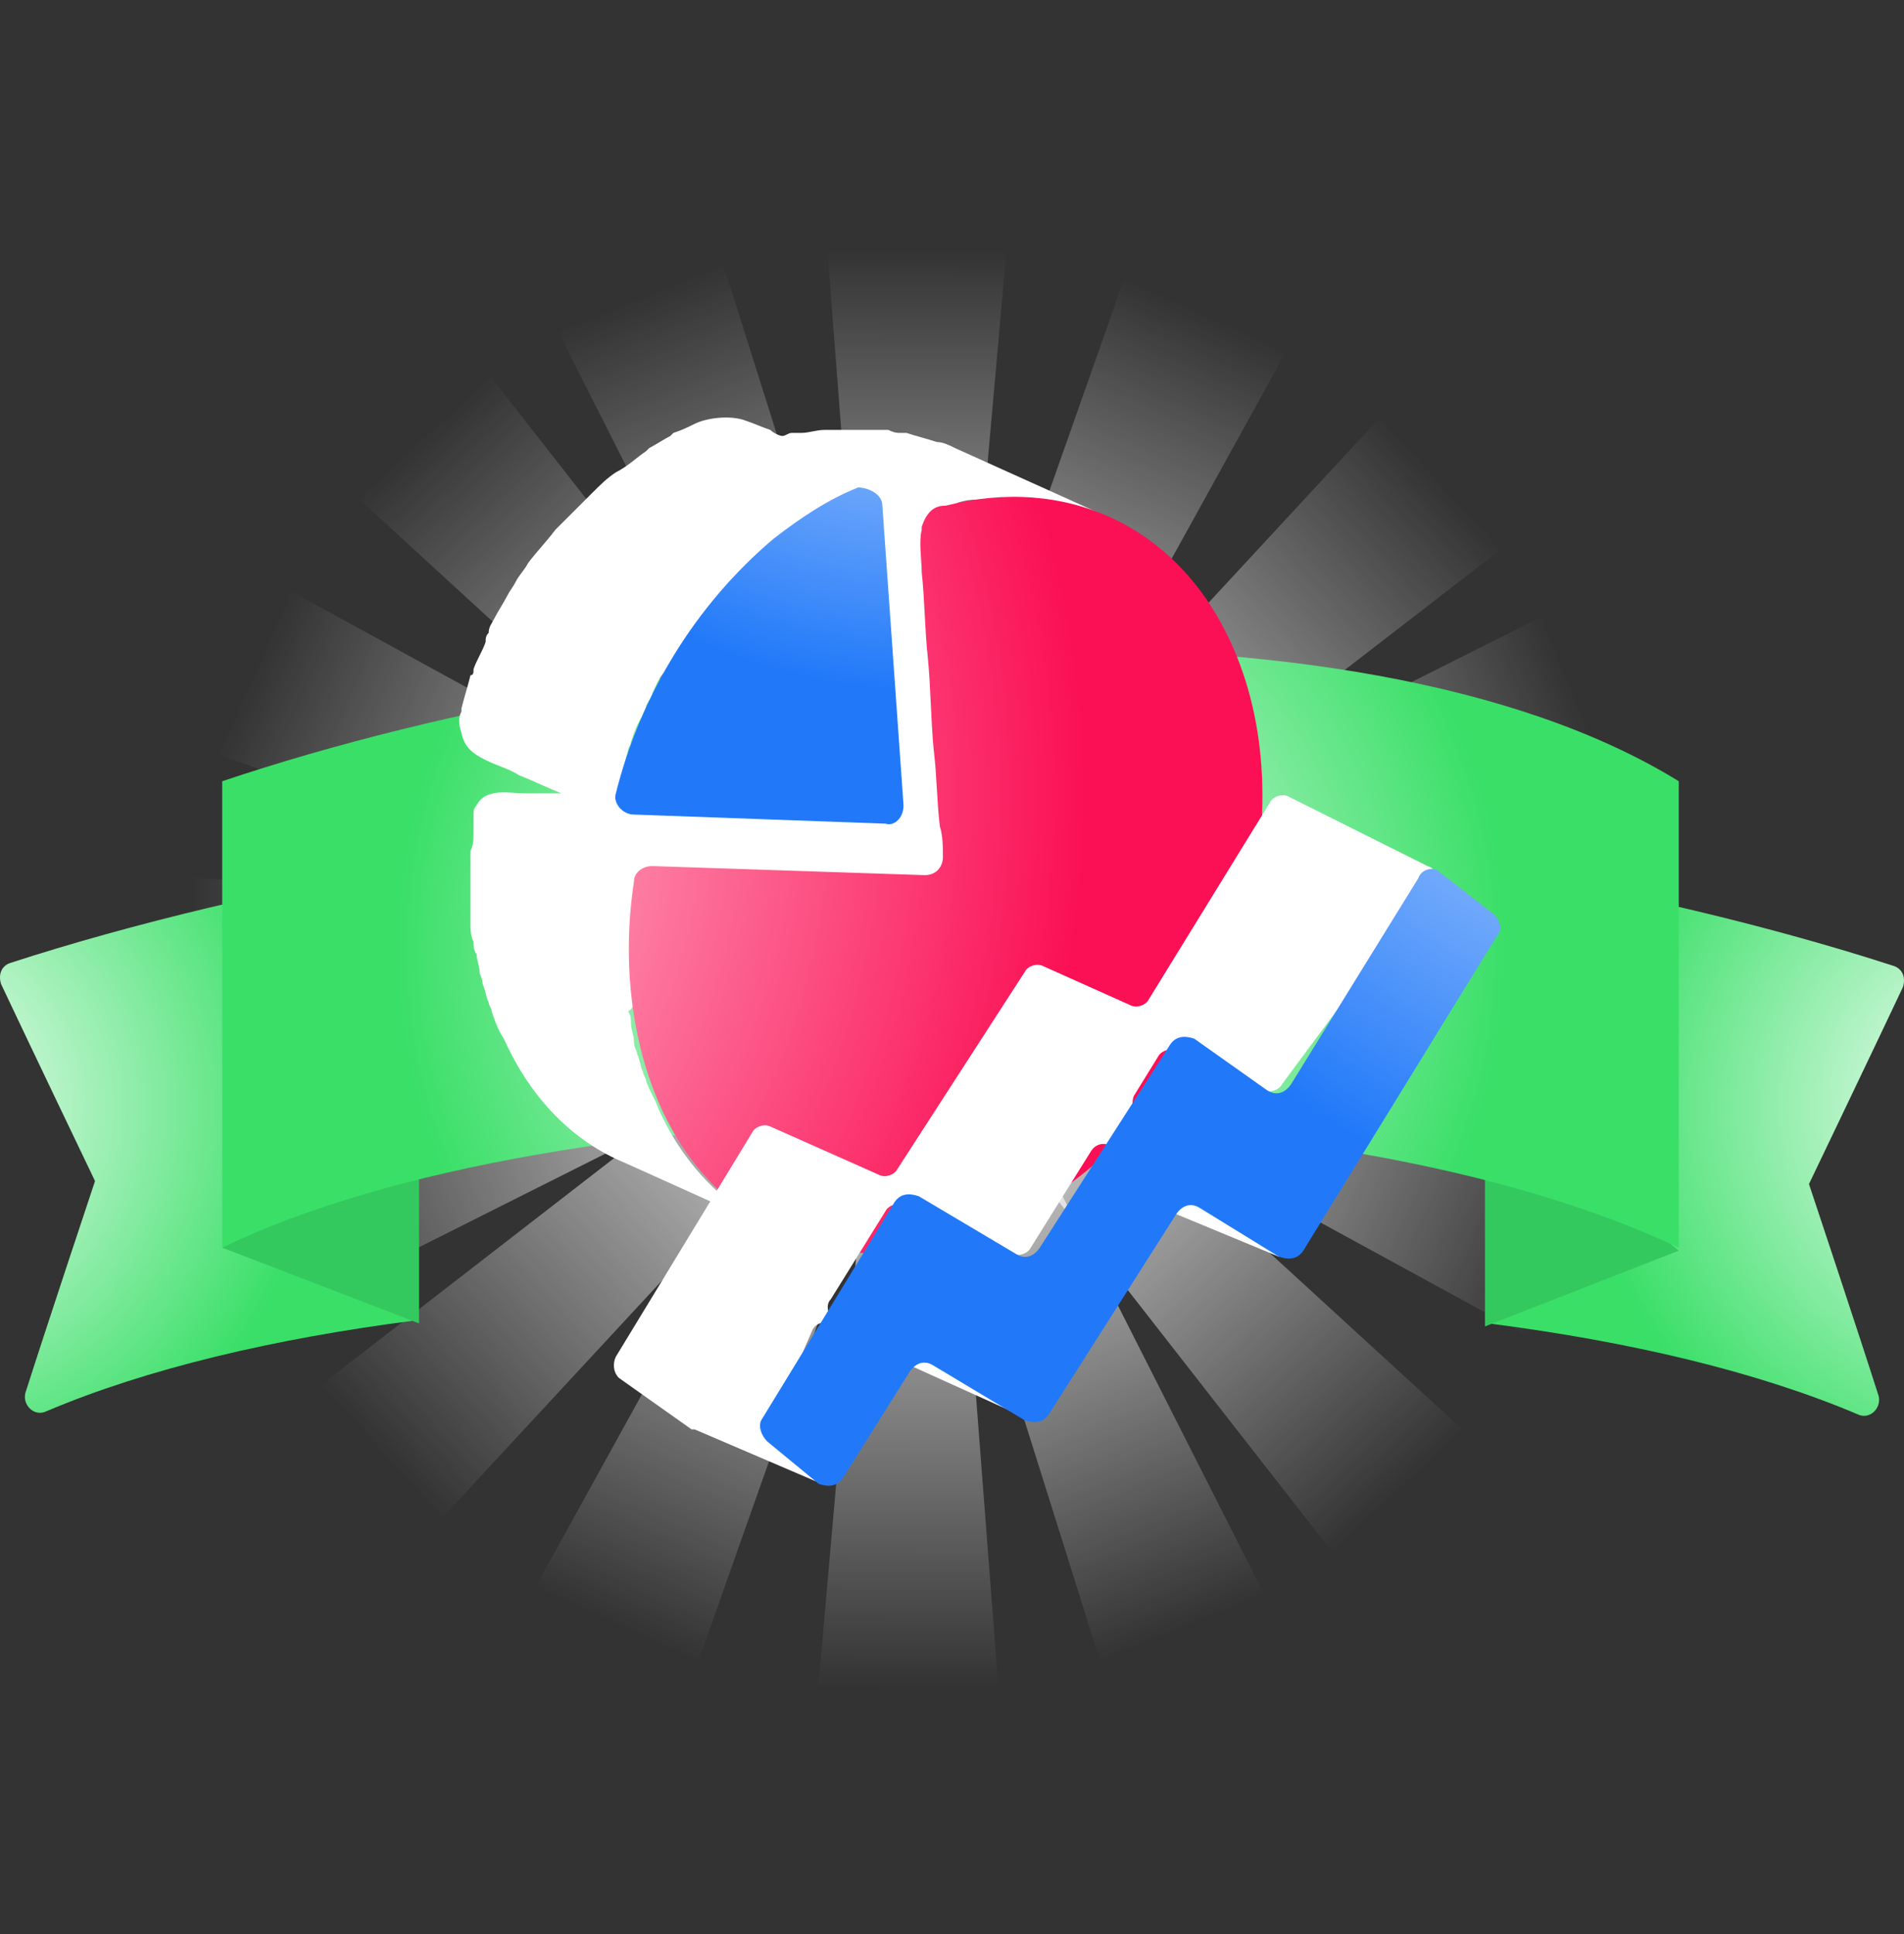 <svg width="64" height="65" viewBox="0 0 64 65" fill="none" xmlns="http://www.w3.org/2000/svg">
<rect x="0" y="0" width="64" height="65" fill="#333333" stroke="none"/>
<g clip-path="url(#clip0_8416_3290)">
<path d="M33.73 58.93L27.318 58.829L29.659 32.262L27.623 6L34.036 6.102L31.695 32.465L33.73 58.93Z" fill="url(#paint0_linear_8416_3290)"/>
<path d="M4.211 35.621V29.31L30.88 31.448L57.142 29.31V35.621L30.677 33.483L4.211 35.621Z" fill="url(#paint1_linear_8416_3290)"/>
<path d="M22.737 57.913L16.935 55.266L29.862 31.855L38.616 7.018L44.418 9.665L31.593 32.873L22.737 57.913Z" fill="url(#paint2_linear_8416_3290)"/>
<path d="M5.229 24.627L7.876 18.825L31.288 31.651L56.124 40.303L53.579 46.105L30.27 33.381L5.229 24.627Z" fill="url(#paint3_linear_8416_3290)"/>
<path d="M13.373 52.619L8.996 47.937L30.168 31.549L47.981 12.31L52.358 16.993L31.389 33.177L13.373 52.619Z" fill="url(#paint4_linear_8416_3290)"/>
<path d="M10.421 15.263L15.103 10.886L31.593 31.956L50.933 49.667L46.251 54.044L29.964 33.178L10.421 15.263Z" fill="url(#paint5_linear_8416_3290)"/>
<path d="M7.367 45.291L4.924 39.387L30.473 31.447L53.986 19.64L56.429 25.543L31.084 33.381L7.367 45.291Z" fill="url(#paint6_linear_8416_3290)"/>
<path d="M17.75 9.155L23.653 6.814L31.695 32.261L43.604 55.775L37.7 58.116L29.761 32.872L17.75 9.155Z" fill="url(#paint7_linear_8416_3290)"/>
<path d="M14.085 29.106C9.505 29.819 4.415 31.04 0.344 32.364C0.038 32.465 -0.064 32.771 0.038 33.076C0.852 34.807 3.194 39.693 3.194 39.693C3.194 39.693 1.565 44.578 0.852 46.818C0.751 47.225 1.158 47.632 1.565 47.428C4.924 46.004 9.199 44.986 13.983 44.375V29.106H14.085Z" fill="url(#paint8_radial_8416_3290)"/>
<path d="M14.085 44.476L7.469 41.932L14.085 36.639V44.476Z" fill="#3ADF68"/>
<path opacity="0.1" d="M14.085 44.476L7.469 41.932L14.085 36.639V44.476Z" fill="black"/>
<path d="M49.915 29.208C54.496 29.921 59.585 31.142 63.657 32.465C63.962 32.567 64.064 32.872 63.962 33.178C63.148 34.908 60.806 39.794 60.806 39.794C60.806 39.794 62.435 44.68 63.148 46.919C63.249 47.327 62.842 47.734 62.435 47.53C59.076 46.105 54.801 45.087 50.017 44.476V29.208H49.915Z" fill="url(#paint9_radial_8416_3290)"/>
<path d="M49.915 44.578L56.429 42.033L49.915 36.639V44.578Z" fill="#3ADF68"/>
<path opacity="0.1" d="M49.915 44.578L56.429 42.033L49.915 36.639V44.578Z" fill="black"/>
<path d="M56.429 41.932C43.706 35.926 18.564 36.537 7.469 41.932C7.469 41.932 7.469 26.358 7.469 26.256C22.635 21.167 45.538 19.538 56.429 26.256V41.932Z" fill="url(#paint10_radial_8416_3290)"/>
<path d="M21.312 33.483C21.312 33.381 21.312 33.178 21.312 33.076C21.312 32.872 21.312 32.669 21.312 32.465C21.312 32.364 21.312 32.16 21.312 32.058C21.312 31.855 21.312 31.651 21.312 31.447C21.312 31.346 21.312 31.142 21.312 31.04C21.312 30.837 21.312 30.633 21.414 30.43C21.414 30.328 21.414 30.124 21.414 30.022C21.414 29.717 22.839 30.43 22.839 30.124L31.898 29.412L31.593 17.808C31.898 17.706 31.593 17.095 31.898 16.993C32 16.993 32.102 16.993 32.203 16.892C32.509 16.79 32.712 16.79 33.018 16.79C33.12 16.79 33.12 16.79 33.221 16.79C33.527 16.79 33.832 16.79 34.137 16.79C34.239 16.79 34.341 16.79 34.443 16.79C34.544 16.79 34.646 16.79 34.85 16.79C34.952 16.79 35.053 16.79 35.155 16.79C35.257 16.79 35.359 16.79 35.461 16.892C35.562 16.892 35.562 16.892 35.664 16.892C35.97 16.993 36.377 17.095 36.682 17.197C36.886 17.299 37.089 17.401 37.293 17.401L32.102 15.059C31.898 14.957 31.694 14.856 31.491 14.856C31.186 14.754 30.778 14.652 30.473 14.55H30.371H30.269C30.168 14.55 30.066 14.55 29.862 14.449C29.76 14.449 29.659 14.449 29.557 14.449C29.455 14.449 29.353 14.449 29.15 14.449C29.048 14.449 28.946 14.449 28.946 14.449H28.844C28.539 14.449 28.234 14.449 27.928 14.449C27.826 14.449 27.826 14.449 27.725 14.449C27.419 14.449 27.216 14.55 26.91 14.55H26.808C26.707 14.55 26.707 14.55 26.605 14.55C26.503 14.55 26.401 14.652 26.3 14.652C26.198 14.652 25.994 14.55 25.892 14.449C25.587 14.347 25.384 14.245 25.078 14.143C24.569 13.94 23.755 14.041 23.348 14.245C23.144 14.347 22.941 14.449 22.635 14.55L22.533 14.652C22.33 14.754 22.024 14.957 21.821 15.059C21.821 15.059 21.821 15.059 21.719 15.161C21.414 15.365 21.108 15.67 20.701 15.874C20.396 16.077 20.192 16.281 19.887 16.586L19.785 16.688C19.48 16.993 19.073 17.401 18.767 17.706C18.767 17.706 18.767 17.706 18.665 17.808C18.36 18.215 18.055 18.52 17.749 18.927C17.648 19.131 17.444 19.334 17.342 19.538C17.24 19.742 17.139 19.843 17.037 20.047C16.935 20.25 16.731 20.556 16.63 20.759C16.528 20.963 16.426 21.065 16.426 21.268C16.324 21.37 16.324 21.472 16.324 21.574C16.223 21.879 16.019 22.184 15.917 22.49C15.917 22.592 15.917 22.694 15.815 22.694C15.713 23.101 15.612 23.406 15.51 23.813V23.915C15.408 24.119 15.408 24.322 15.51 24.628C15.612 25.136 15.917 25.34 16.324 25.544C16.731 25.747 17.139 25.849 17.444 26.052C17.953 26.256 18.36 26.46 18.869 26.663C18.462 26.663 18.055 26.663 17.648 26.663C17.139 26.663 16.324 26.46 16.019 27.07C15.917 27.172 15.917 27.274 15.917 27.376C15.917 27.478 15.917 27.478 15.917 27.579C15.917 27.681 15.917 27.885 15.917 27.986C15.917 28.19 15.917 28.394 15.815 28.597C15.815 28.699 15.815 28.903 15.815 29.004C15.815 29.208 15.815 29.412 15.815 29.615C15.815 29.717 15.815 29.921 15.815 30.022C15.815 30.226 15.815 30.43 15.815 30.633C15.815 30.735 15.815 30.938 15.815 31.04C15.815 31.244 15.815 31.447 15.917 31.651C15.917 31.753 15.917 31.956 16.019 32.058C16.019 32.262 16.121 32.465 16.121 32.669C16.121 32.771 16.223 32.872 16.223 33.076C16.324 33.28 16.324 33.483 16.426 33.687C16.426 33.788 16.528 33.89 16.528 33.992C16.63 34.297 16.731 34.603 16.935 34.908C17.851 36.944 19.276 38.369 21.007 39.082L26.198 41.423C24.467 40.608 23.042 39.285 22.126 37.249C22.024 36.944 21.821 36.639 21.719 36.333C21.719 36.231 21.617 36.13 21.617 36.028C21.515 35.824 21.515 35.621 21.414 35.417C21.414 35.315 21.312 35.214 21.312 35.01C21.312 34.806 21.21 34.603 21.21 34.399C21.21 34.297 21.21 34.094 21.108 33.992C21.312 33.89 21.312 33.687 21.312 33.483ZM20.701 26.867C20.701 26.663 20.803 26.561 20.803 26.358C20.905 25.951 21.007 25.645 21.108 25.238C21.108 25.136 21.21 25.035 21.21 24.933C21.312 24.628 21.414 24.322 21.617 24.017C21.617 23.915 21.719 23.813 21.719 23.711C21.821 23.508 21.923 23.406 21.923 23.304C22.024 23.101 22.126 22.795 22.33 22.592C22.432 22.388 22.533 22.286 22.635 22.083C22.737 21.879 22.941 21.676 23.042 21.472C23.348 21.065 23.551 20.759 23.857 20.352C23.857 20.352 23.857 20.352 23.958 20.25C24.264 19.843 24.569 19.538 24.976 19.233C25.282 18.927 25.587 18.724 25.892 18.418L26.503 27.172L20.701 26.867Z" fill="white"/>
<path d="M31.796 16.994C35.766 15.976 39.532 17.604 41.364 21.574C43.909 27.071 41.772 35.112 36.478 39.387C34.952 40.609 33.425 41.423 31.796 41.83C27.826 42.848 24.06 41.219 22.228 37.25C21.21 35.01 20.905 32.262 21.312 29.616C21.312 29.31 21.617 29.107 21.923 29.107L31.084 29.412C31.491 29.412 31.695 29.107 31.695 28.801C31.695 28.496 31.695 28.089 31.593 27.783C31.491 26.969 31.491 26.053 31.389 25.238C31.287 24.221 31.287 23.101 31.186 22.083C31.084 21.167 31.084 20.149 30.982 19.233C30.982 18.826 30.88 18.215 30.982 17.808V17.706C31.186 17.095 31.491 16.994 31.796 16.994Z" fill="url(#paint11_radial_8416_3290)"/>
<path d="M29.659 16.994L30.371 27.071C30.371 27.478 30.066 27.783 29.76 27.681L21.312 27.376C20.905 27.376 20.599 26.969 20.701 26.663C21.515 23.406 23.348 20.353 25.994 18.113C26.91 17.401 27.826 16.79 28.844 16.383C29.15 16.383 29.659 16.586 29.659 16.994Z" fill="url(#paint12_radial_8416_3290)"/>
<path d="M38.107 36.842L38.922 35.519C39.023 35.315 39.329 35.214 39.532 35.315L42.484 36.639C42.688 36.74 42.993 36.639 43.095 36.435L48.083 29.717C48.286 29.412 48.286 29.208 47.981 29.106L43.299 26.765C43.095 26.663 42.79 26.765 42.688 26.969L38.616 33.585C38.514 33.788 38.209 33.89 38.006 33.788L35.054 32.465C34.85 32.363 34.545 32.465 34.443 32.669L30.168 39.285C30.066 39.489 29.761 39.59 29.557 39.489L25.893 37.86C25.689 37.758 25.384 37.86 25.282 38.064L20.701 45.596C20.6 45.8 20.6 46.105 20.803 46.309L23.246 48.039H23.348L27.623 49.871L26.198 48.141C25.994 47.937 25.791 47.937 25.994 47.734L27.318 44.68C27.419 44.476 27.725 44.375 28.03 44.476L30.168 45.698L34.443 47.632L30.88 45.596L28.132 44.375C27.827 44.273 27.725 43.866 27.928 43.662L29.761 40.71C29.862 40.507 30.168 40.405 30.371 40.507L34.036 42.135C34.239 42.237 34.545 42.135 34.647 41.932L36.682 38.674C36.886 38.369 37.293 38.369 37.497 38.674L38.616 40.303C38.718 40.405 38.718 40.405 38.82 40.507L42.993 42.237C42.993 42.237 42.688 41.423 42.383 41.016L40.957 38.878C40.856 38.776 40.856 38.776 40.754 38.674L38.311 37.555C38.107 37.453 38.006 37.148 38.107 36.842Z" fill="white"/>
<path d="M48.388 29.309L50.22 30.735C50.424 30.938 50.526 31.244 50.322 31.447L43.808 42.033C43.604 42.339 43.299 42.339 42.993 42.237L40.347 40.608C40.041 40.405 39.736 40.506 39.532 40.812L35.257 47.53C35.054 47.835 34.748 47.835 34.443 47.733L31.389 45.901C31.084 45.698 30.779 45.799 30.575 46.105L28.336 49.667C28.132 49.973 27.827 49.973 27.521 49.871L25.791 48.446C25.587 48.242 25.485 47.937 25.587 47.733L30.066 40.405C30.27 40.099 30.575 40.099 30.88 40.201L34.138 42.135C34.443 42.339 34.748 42.237 34.952 41.931L39.329 35.111C39.532 34.806 39.838 34.806 40.143 34.908L42.586 36.638C42.892 36.842 43.197 36.74 43.4 36.435L47.676 29.513C47.777 29.208 48.184 29.106 48.388 29.309Z" fill="url(#paint13_radial_8416_3290)"/>
</g>
<defs>
<linearGradient id="paint0_linear_8416_3290" x1="30.742" y1="7.86" x2="30.529" y2="57.266" gradientUnits="userSpaceOnUse">
<stop offset="0.011" stop-color="white" stop-opacity="0"/>
<stop offset="0.037" stop-color="white" stop-opacity="0.056"/>
<stop offset="0.487" stop-color="white"/>
<stop offset="0.967" stop-color="white" stop-opacity="0.044"/>
<stop offset="0.989" stop-color="white" stop-opacity="0"/>
</linearGradient>
<linearGradient id="paint1_linear_8416_3290" x1="55.283" y1="32.496" x2="5.877" y2="32.496" gradientUnits="userSpaceOnUse">
<stop offset="0.011" stop-color="white" stop-opacity="0"/>
<stop offset="0.037" stop-color="white" stop-opacity="0.056"/>
<stop offset="0.487" stop-color="white"/>
<stop offset="0.967" stop-color="white" stop-opacity="0.044"/>
<stop offset="0.989" stop-color="white" stop-opacity="0"/>
</linearGradient>
<linearGradient id="paint2_linear_8416_3290" x1="40.757" y1="10.058" x2="20.503" y2="55.12" gradientUnits="userSpaceOnUse">
<stop offset="0.011" stop-color="white" stop-opacity="0"/>
<stop offset="0.037" stop-color="white" stop-opacity="0.056"/>
<stop offset="0.487" stop-color="white"/>
<stop offset="0.967" stop-color="white" stop-opacity="0.044"/>
<stop offset="0.989" stop-color="white" stop-opacity="0"/>
</linearGradient>
<linearGradient id="paint3_linear_8416_3290" x1="53.162" y1="42.428" x2="8.01" y2="22.369" gradientUnits="userSpaceOnUse">
<stop offset="0.011" stop-color="white" stop-opacity="0"/>
<stop offset="0.037" stop-color="white" stop-opacity="0.056"/>
<stop offset="0.487" stop-color="white"/>
<stop offset="0.967" stop-color="white" stop-opacity="0.044"/>
<stop offset="0.989" stop-color="white" stop-opacity="0"/>
</linearGradient>
<linearGradient id="paint4_linear_8416_3290" x1="48.855" y1="15.85" x2="12.403" y2="49.204" gradientUnits="userSpaceOnUse">
<stop offset="0.011" stop-color="white" stop-opacity="0"/>
<stop offset="0.037" stop-color="white" stop-opacity="0.056"/>
<stop offset="0.487" stop-color="white"/>
<stop offset="0.967" stop-color="white" stop-opacity="0.044"/>
<stop offset="0.989" stop-color="white" stop-opacity="0"/>
</linearGradient>
<linearGradient id="paint5_linear_8416_3290" x1="47.388" y1="50.543" x2="13.878" y2="14.236" gradientUnits="userSpaceOnUse">
<stop offset="0.011" stop-color="white" stop-opacity="0"/>
<stop offset="0.037" stop-color="white" stop-opacity="0.056"/>
<stop offset="0.487" stop-color="white"/>
<stop offset="0.967" stop-color="white" stop-opacity="0.044"/>
<stop offset="0.989" stop-color="white" stop-opacity="0"/>
</linearGradient>
<linearGradient id="paint6_linear_8416_3290" x1="53.491" y1="23.277" x2="7.657" y2="41.716" gradientUnits="userSpaceOnUse">
<stop offset="0.011" stop-color="white" stop-opacity="0"/>
<stop offset="0.037" stop-color="white" stop-opacity="0.056"/>
<stop offset="0.487" stop-color="white"/>
<stop offset="0.967" stop-color="white" stop-opacity="0.044"/>
<stop offset="0.989" stop-color="white" stop-opacity="0"/>
</linearGradient>
<linearGradient id="paint7_linear_8416_3290" x1="39.946" y1="55.235" x2="21.312" y2="9.479" gradientUnits="userSpaceOnUse">
<stop offset="0.011" stop-color="white" stop-opacity="0"/>
<stop offset="0.037" stop-color="white" stop-opacity="0.056"/>
<stop offset="0.487" stop-color="white"/>
<stop offset="0.967" stop-color="white" stop-opacity="0.044"/>
<stop offset="0.989" stop-color="white" stop-opacity="0"/>
</linearGradient>
<radialGradient id="paint8_radial_8416_3290" cx="0" cy="0" r="1" gradientUnits="userSpaceOnUse" gradientTransform="translate(-3.454 37.22) scale(14.041)">
<stop stop-color="white"/>
<stop offset="1" stop-color="#3ADF68"/>
</radialGradient>
<radialGradient id="paint9_radial_8416_3290" cx="0" cy="0" r="1" gradientUnits="userSpaceOnUse" gradientTransform="translate(67.379 37.23) rotate(180) scale(14.041 14.041)">
<stop stop-color="white"/>
<stop offset="1" stop-color="#3ADF68"/>
</radialGradient>
<radialGradient id="paint10_radial_8416_3290" cx="0" cy="0" r="1" gradientUnits="userSpaceOnUse" gradientTransform="translate(31.962 31.907) scale(18.72)">
<stop stop-color="white"/>
<stop offset="1" stop-color="#3ADF68"/>
</radialGradient>
<radialGradient id="paint11_radial_8416_3290" cx="0" cy="0" r="1" gradientUnits="userSpaceOnUse" gradientTransform="translate(3.628 26.709) scale(32.805 32.805)">
<stop stop-color="white"/>
<stop offset="1" stop-color="#FB1055"/>
</radialGradient>
<radialGradient id="paint12_radial_8416_3290" cx="0" cy="0" r="1" gradientUnits="userSpaceOnUse" gradientTransform="translate(31.576 2.779) scale(20.462 20.462)">
<stop stop-color="white"/>
<stop offset="1" stop-color="#2179F9"/>
</radialGradient>
<radialGradient id="paint13_radial_8416_3290" cx="0" cy="0" r="1" gradientUnits="userSpaceOnUse" gradientTransform="translate(58.093 16.385) scale(25.125 25.125)">
<stop stop-color="white"/>
<stop offset="1" stop-color="#2179F9"/>
</radialGradient>
<clipPath id="clip0_8416_3290">
<rect width="64" height="64" fill="white" transform="translate(0 0.5)"/>
</clipPath>
</defs>
</svg>
